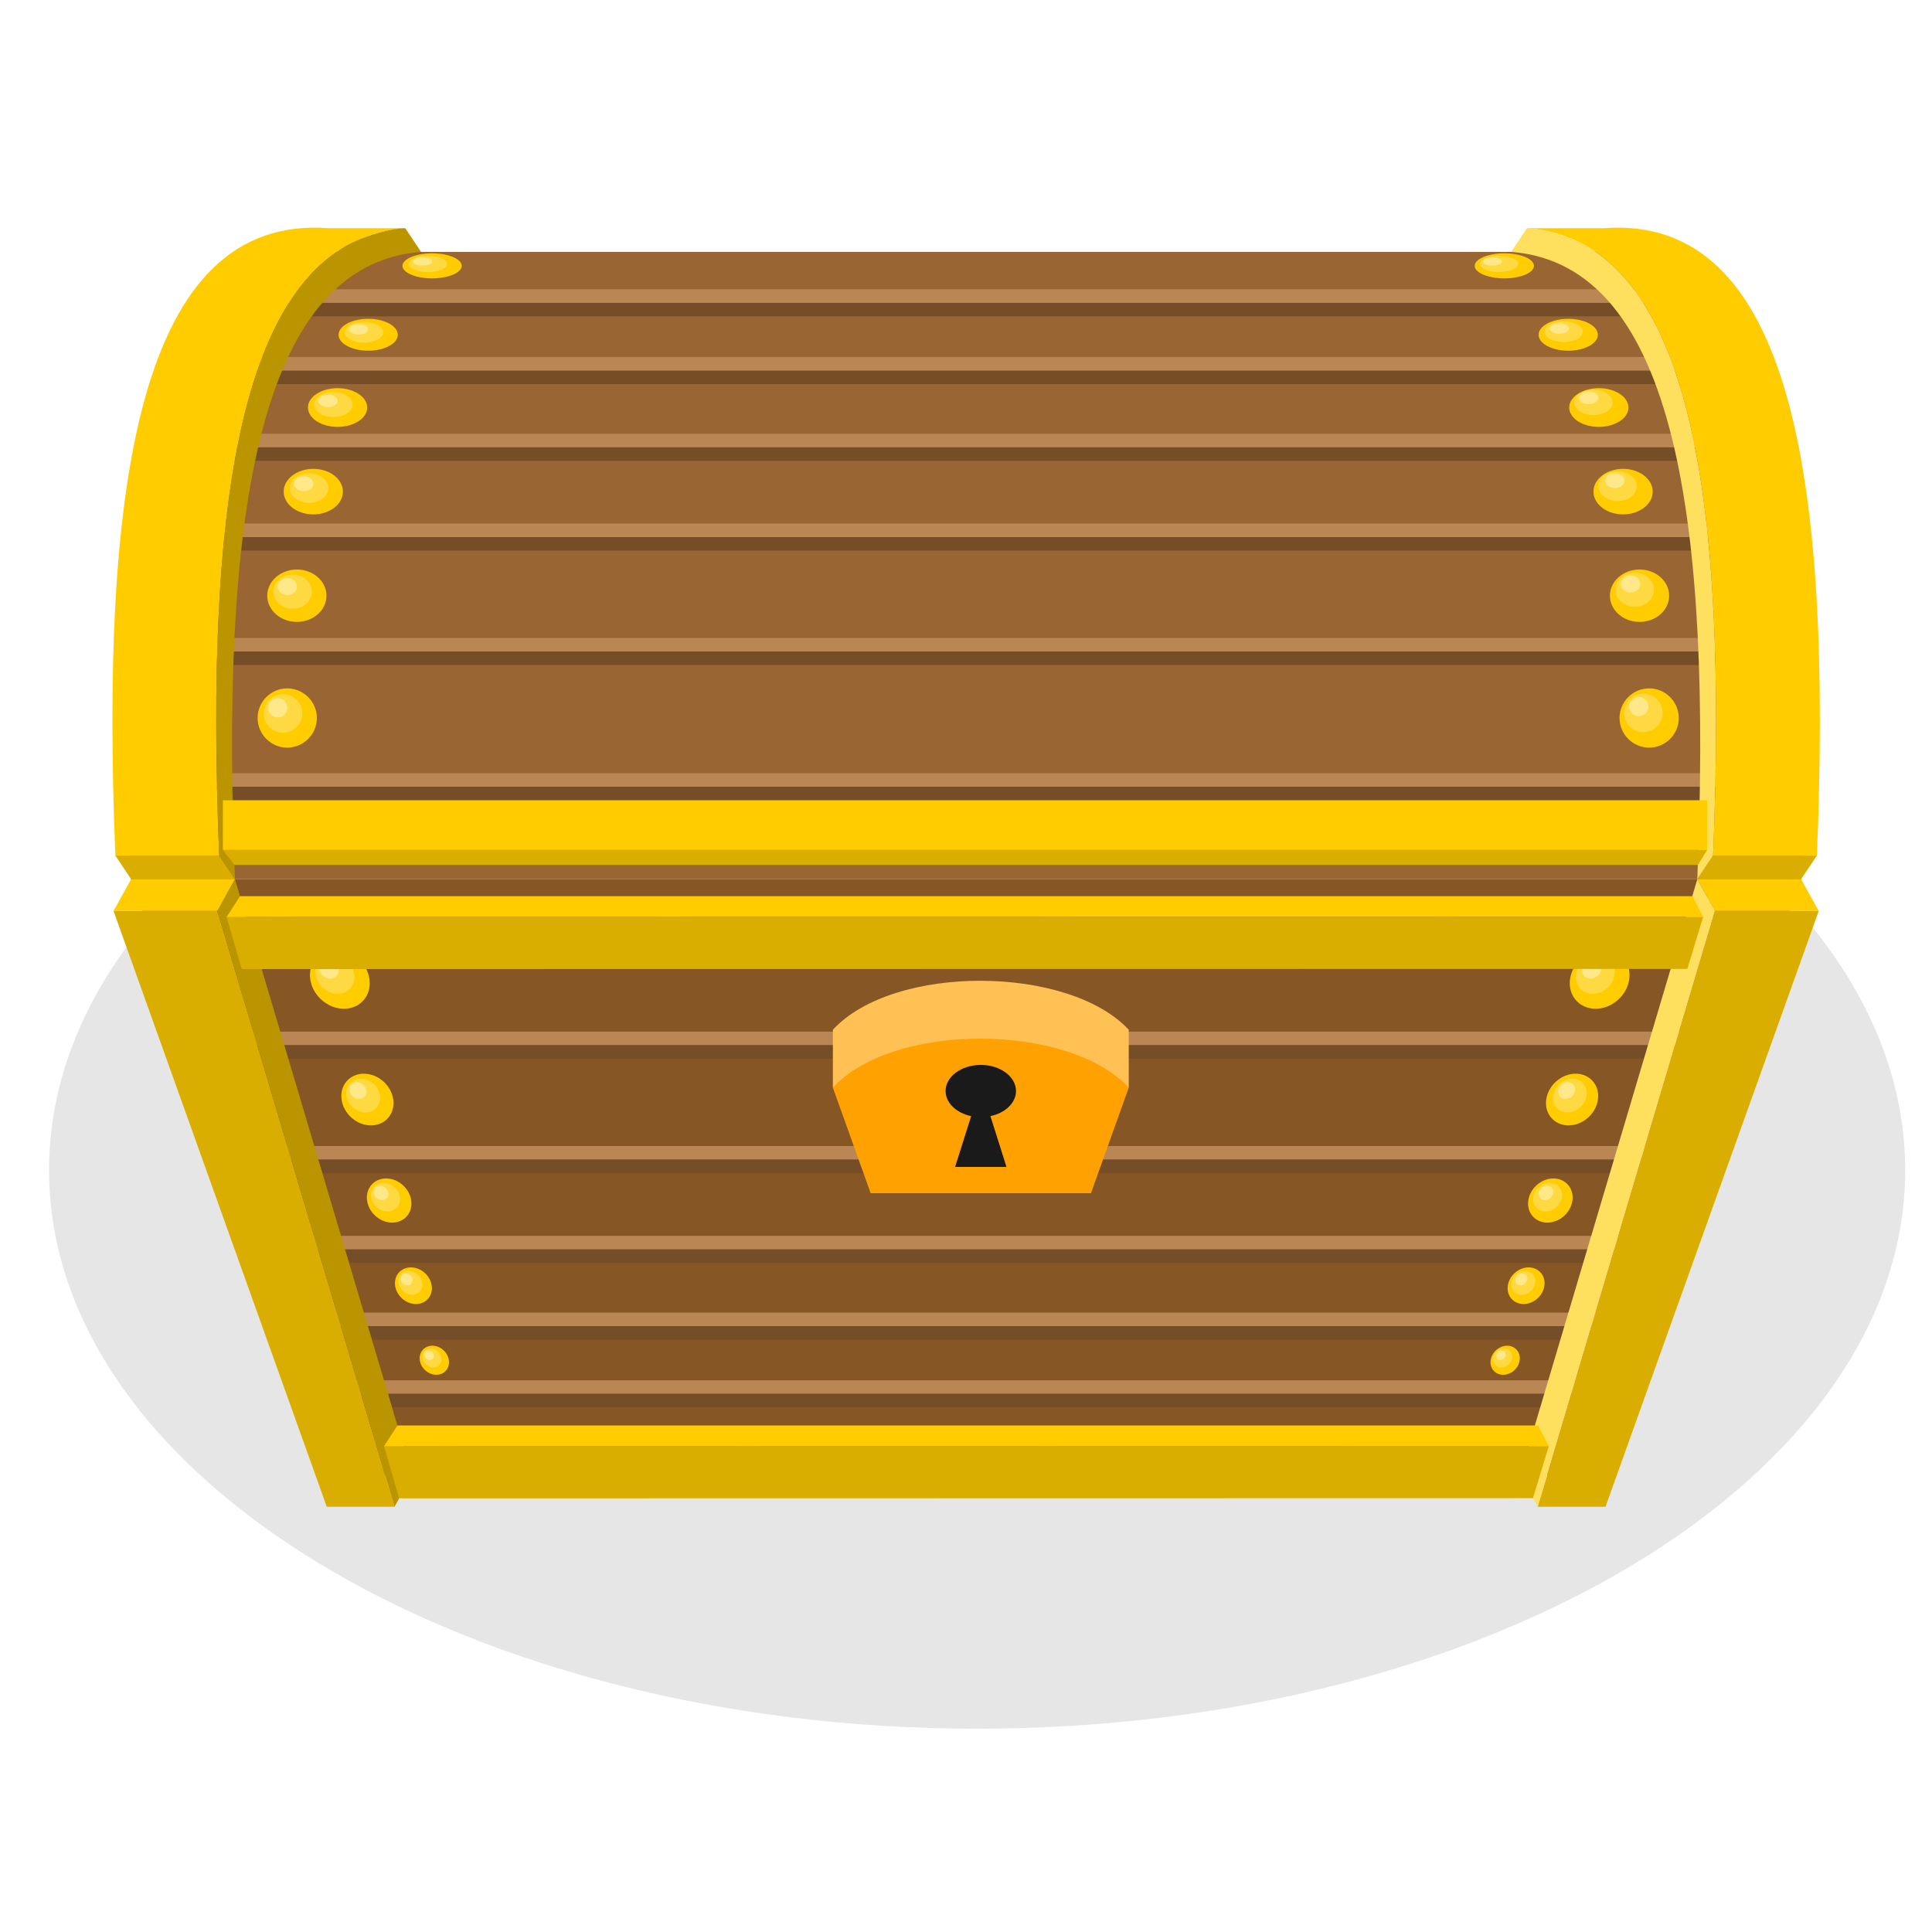 <?xml version="1.0" encoding="UTF-8"?>
<svg version="1.1" viewBox="0 0 800 800" xml:space="preserve" xmlns="http://www.w3.org/2000/svg"><defs><clipPath id="a"><path d="m0 600h600v-600h-600z"/></clipPath></defs><g transform="matrix(1.333 0 0 -1.333 0 800)"><g clip-path="url(#a)" fill-rule="evenodd"><path d="m303.53 63.151c158.78 0 288.29 77.941 288.29 173.5 0 95.562-129.51 173.5-288.29 173.5s-288.29-77.94-288.29-173.5c0-95.557 129.51-173.5 288.29-173.5" fill="#e6e6e6"/><path d="m40.742 327.03h518.75l-66.235-185.07h-386.28z" fill="#875625"/><path d="m44.157 317.49h511.92l1.506 4.205h-514.93z" fill="#ba8754"/><path d="m45.662 313.28h508.91l1.507 4.208h-511.92z" fill="#754d26"/><path d="m59.193 275.48h481.85l1.503 4.205h-484.86z" fill="#ba8754"/><path d="m60.698 271.27h478.84l1.507 4.208h-481.85z" fill="#754d26"/><path d="m71.914 239.94h456.4l1.507 4.206h-459.42z" fill="#ba8754"/><path d="m73.419 235.73h453.4l1.503 4.206h-456.4z" fill="#754d26"/><path d="m81.9 212.04h436.43l1.506 4.203h-439.44z" fill="#ba8754"/><path d="m83.405 207.83h433.42l1.507 4.208h-436.43z" fill="#754d26"/><path d="m90.431 188.2h419.37l1.507 4.205h-422.39z" fill="#ba8754"/><path d="m91.936 184h416.36l1.506 4.206h-419.37z" fill="#754d26"/><path d="m97.958 167.17h404.32l1.507 4.206h-407.33z" fill="#ba8754"/><path d="m99.462 162.97h401.31l1.503 4.205h-404.32z" fill="#754d26"/><path d="m40.742 327.03h518.75c4.673 115.31-7.308 199.28-66.235 194.88h-386.28c-58.926 4.4-70.909-79.566-66.237-194.88" fill="#963"/><path d="m39.934 355.76h520.37c-0.021-1.396-0.044-2.798-0.071-4.205h-520.23c-0.027 1.407-0.05 2.809-0.07 4.205" fill="#754d26"/><path d="m39.88 359.97h520.47c-0.014-1.396-0.032-2.798-0.052-4.206h-520.37c-0.021 1.408-0.039 2.81-0.054 4.206" fill="#ba8754"/><path d="m40.391 397.78h519.45c0.056-1.392 0.109-2.796 0.157-4.206h-519.77c0.049 1.41 0.101 2.814 0.158 4.206" fill="#754d26"/><path d="m40.582 401.98h519.07c0.068-1.392 0.131-2.794 0.189-4.206h-519.45c0.059 1.412 0.122 2.814 0.191 4.206" fill="#ba8754"/><path d="m43.157 433.32h513.92c0.169-1.39 0.33-2.792 0.484-4.207h-514.89c0.154 1.415 0.316 2.817 0.484 4.207" fill="#754d26"/><path d="m43.695 437.52h512.84c0.188-1.389 0.368-2.791 0.539-4.206h-513.92c0.172 1.415 0.352 2.817 0.538 4.206" fill="#ba8754"/><path d="m47.938 461.22h504.36c0.319-1.381 0.629-2.783 0.928-4.205h-506.22c0.299 1.422 0.609 2.824 0.929 4.205" fill="#754d26"/><path d="m48.961 465.42h502.31c0.352-1.379 0.692-2.784 1.023-4.207h-504.36c0.331 1.423 0.67 2.828 1.023 4.207" fill="#ba8754"/><path d="m55.393 485.05h489.45c0.57-1.368 1.119-2.773 1.655-4.207h-492.76c0.535 1.434 1.085 2.839 1.656 4.207" fill="#754d26"/><path d="m57.258 489.26h485.72c0.643-1.366 1.266-2.766 1.867-4.206h-489.45c0.601 1.44 1.224 2.84 1.865 4.206" fill="#ba8754"/><path d="m67.869 506.08h464.5c1.143-1.327 2.247-2.729 3.311-4.208h-471.12c1.063 1.479 2.168 2.881 3.312 4.208" fill="#754d26"/><path d="m71.93 510.29h456.37c1.405-1.305 2.76-2.701 4.062-4.205h-464.5c1.299 1.504 2.655 2.9 4.061 4.205" fill="#ba8754"/><path d="m35.835 334.39h32.246c-4.439 109.59 6.167 190.86 57.81 194.88h-23.818c-58.927 4.4-70.91-79.566-66.238-194.88" fill="#fc0"/><path d="m40.742 327.03-4.907 7.36h32.246l4.907-7.36z" fill="#d9ae00"/><path d="m72.988 327.03-4.907 7.36c-3.754 92.636 3.248 165.03 36.695 187.64 5.503 4.265 16.342 7.235 21.115 7.235l4.907-7.36c-51.644-4.023-62.25-85.291-57.81-194.88" fill="#ba9500"/><path d="m564.4 334.39h-32.246c4.441 109.59-6.168 190.86-57.81 194.88h23.819c58.926 4.4 70.909-79.566 66.237-194.88" fill="#fc0"/><path d="m559.49 327.03 4.908 7.36h-32.246l-4.908-7.36z" fill="#d9ae00"/><path d="m527.24 327.03 4.908 7.36c3.752 92.636-3.247 165.03-36.695 187.64-5.502 4.265-16.343 7.235-21.115 7.235l-4.906-7.36c51.642-4.023 62.249-85.291 57.808-194.88" fill="#ffdf5e"/><path d="m69.242 336.12h461.05v15.434h-461.05z" fill="#fc0"/><path d="m530.29 336.12-2.871-4.644h-454.59l-3.587 4.644z" fill="#d9ae00"/><path d="m89.226 367.91c5.068 0 9.201 4.133 9.201 9.2 0 5.069-4.133 9.202-9.201 9.202-5.067 0-9.201-4.133-9.201-9.202 0-5.067 4.134-9.2 9.201-9.2" fill="#fc0"/><path d="m87.911 372.54c3.297 0 5.988 2.689 5.988 5.986 0 3.299-2.691 5.989-5.988 5.989-3.298 0-5.987-2.69-5.987-5.989 0-3.297 2.689-5.986 5.987-5.986" fill="#ffd942"/><path d="m86.269 377.29c1.648 0 2.994 1.346 2.994 2.994s-1.346 2.994-2.994 2.994c-1.649 0-2.995-1.346-2.995-2.994s1.346-2.994 2.995-2.994" fill="#ffe88a"/><path d="m92.217 423.24c5.081 0 9.201-3.645 9.201-8.139 0-4.495-4.12-8.138-9.201-8.138s-9.201 3.643-9.201 8.138c0 4.494 4.12 8.139 9.201 8.139" fill="#fc0"/><path d="m90.903 421.66c3.306 0 5.988-2.372 5.988-5.297 0-2.924-2.682-5.296-5.988-5.296-3.307 0-5.986 2.372-5.986 5.296 0 2.925 2.679 5.297 5.986 5.297" fill="#ffd942"/><path d="m89.26 420.56c1.654 0 2.995-1.185 2.995-2.647 0-1.463-1.341-2.648-2.995-2.648-1.653 0-2.993 1.185-2.993 2.648 0 1.462 1.34 2.647 2.993 2.647" fill="#ffe88a"/><path d="m97.322 454.51c5.081 0 9.199-3.169 9.199-7.076 0-3.908-4.118-7.076-9.199-7.076-5.082 0-9.201 3.168-9.201 7.076 0 3.907 4.119 7.076 9.201 7.076" fill="#fc0"/><path d="m96.008 453.13c3.306 0 5.986-2.062 5.986-4.603 0-2.544-2.68-4.606-5.986-4.606-3.307 0-5.988 2.062-5.988 4.606 0 2.541 2.681 4.603 5.988 4.603" fill="#ffd942"/><path d="m94.364 452.18c1.654 0 2.994-1.03 2.994-2.301 0-1.272-1.34-2.303-2.994-2.303-1.653 0-2.992 1.031-2.992 2.303 0 1.271 1.339 2.301 2.992 2.301" fill="#ffe88a"/><path d="m104.86 479.57c5.081 0 9.201-2.691 9.201-6.012s-4.12-6.014-9.201-6.014-9.199 2.693-9.199 6.014 4.118 6.012 9.199 6.012" fill="#fc0"/><path d="m103.55 478.4c3.308 0 5.988-1.751 5.988-3.912 0-2.162-2.68-3.914-5.988-3.914-3.307 0-5.986 1.752-5.986 3.914 0 2.161 2.679 3.912 5.986 3.912" fill="#ffd942"/><path d="m101.9 477.59c1.653 0 2.994-0.876 2.994-1.956 0-1.082-1.341-1.958-2.994-1.958-1.654 0-2.994 0.876-2.994 1.958 0 1.08 1.34 1.956 2.994 1.956" fill="#ffe88a"/><path d="m114.37 501.11c5.082 0 9.2-2.216 9.2-4.951 0-2.734-4.118-4.95-9.2-4.95-5.08 0-9.2 2.216-9.2 4.95 0 2.735 4.12 4.951 9.2 4.951" fill="#fc0"/><path d="m113.06 500.15c3.306 0 5.987-1.443 5.987-3.221 0-1.779-2.681-3.222-5.987-3.222s-5.988 1.443-5.988 3.222c0 1.778 2.682 3.221 5.988 3.221" fill="#ffd942"/><path d="m111.41 499.48c1.653 0 2.994-0.722 2.994-1.611 0-0.89-1.341-1.611-2.994-1.611s-2.994 0.721-2.994 1.611c0 0.889 1.341 1.611 2.994 1.611" fill="#ffe88a"/><path d="m134.22 513.68c5.068 0 9.201 1.746 9.201 3.888 0 2.14-4.133 3.887-9.201 3.887s-9.201-1.747-9.201-3.887c0-2.142 4.133-3.888 9.201-3.888" fill="#fc0"/><path d="m132.9 515.64c3.297 0 5.986 1.137 5.986 2.53 0 1.394-2.689 2.532-5.986 2.532-3.299 0-5.988-1.138-5.988-2.532 0-1.393 2.689-2.53 5.988-2.53" fill="#ffd942"/><path d="m131.26 517.65c1.649 0 2.992 0.569 2.992 1.265s-1.343 1.265-2.992 1.265-2.994-0.569-2.994-1.265 1.345-1.265 2.994-1.265" fill="#ffe88a"/><path d="m512.29 367.91c5.067 0 9.2 4.133 9.2 9.2 0 5.069-4.133 9.202-9.2 9.202-5.068 0-9.201-4.133-9.201-9.202 0-5.067 4.133-9.2 9.201-9.2" fill="#fc0"/><path d="m510.48 372.71c3.299 0 5.989 2.69 5.989 5.987 0 3.299-2.69 5.99-5.989 5.99-3.297 0-5.985-2.691-5.985-5.99 0-3.297 2.688-5.987 5.985-5.987" fill="#ffd942"/><path d="m509.06 377.67c1.65 0 2.995 1.343 2.995 2.992s-1.345 2.993-2.995 2.993c-1.648 0-2.994-1.344-2.994-2.993s1.346-2.992 2.994-2.992" fill="#ffe88a"/><path d="m509.3 423.24c-5.082 0-9.201-3.645-9.201-8.139 0-4.495 4.119-8.138 9.201-8.138s9.2 3.643 9.2 8.138c0 4.494-4.118 8.139-9.2 8.139" fill="#fc0"/><path d="m507.82 422.26c-3.305 0-5.988-2.371-5.988-5.295 0-2.925 2.683-5.297 5.988-5.297 3.307 0 5.989 2.372 5.989 5.297 0 2.924-2.682 5.295-5.989 5.295" fill="#ffd942"/><path d="m506.51 421.38c-1.654 0-2.994-1.186-2.994-2.649 0-1.462 1.34-2.648 2.994-2.648 1.652 0 2.991 1.186 2.991 2.648 0 1.463-1.339 2.649-2.991 2.649" fill="#ffe88a"/><path d="m504.19 454.51c-5.079 0-9.2-3.169-9.2-7.076 0-3.908 4.121-7.076 9.2-7.076 5.083 0 9.203 3.168 9.203 7.076 0 3.907-4.12 7.076-9.203 7.076" fill="#fc0"/><path d="m502.5 453.73c-3.306 0-5.986-2.061-5.986-4.604 0-2.544 2.68-4.605 5.986-4.605 3.307 0 5.988 2.061 5.988 4.605 0 2.543-2.681 4.604-5.988 4.604" fill="#ffd942"/><path d="m501.62 453.14c-1.654 0-2.993-1.032-2.993-2.303 0-1.27 1.339-2.302 2.993-2.302 1.653 0 2.995 1.032 2.995 2.302 0 1.271-1.342 2.303-2.995 2.303" fill="#ffe88a"/><path d="m496.65 479.57c-5.079 0-9.198-2.691-9.198-6.012s4.119-6.014 9.198-6.014c5.083 0 9.202 2.693 9.202 6.014s-4.119 6.012-9.202 6.012" fill="#fc0"/><path d="m494.98 479.06c-3.305 0-5.985-1.752-5.985-3.913s2.68-3.913 5.985-3.913c3.307 0 5.989 1.752 5.989 3.913s-2.682 3.913-5.989 3.913" fill="#ffd942"/><path d="m493.53 478.52c-1.652 0-2.994-0.876-2.994-1.957s1.342-1.957 2.994-1.957c1.653 0 2.994 0.876 2.994 1.957s-1.341 1.957-2.994 1.957" fill="#ffe88a"/><path d="m487.15 501.11c-5.08 0-9.202-2.216-9.202-4.951 0-2.734 4.122-4.95 9.202-4.95 5.083 0 9.201 2.216 9.201 4.95 0 2.735-4.118 4.951-9.201 4.951" fill="#fc0"/><path d="m485.72 500.32c-3.306 0-5.988-1.443-5.988-3.222s2.682-3.221 5.988-3.221 5.988 1.442 5.988 3.221-2.682 3.222-5.988 3.222" fill="#ffd942"/><path d="m484.41 499.7c-1.653 0-2.995-0.723-2.995-1.611 0-0.89 1.342-1.611 2.995-1.611 1.652 0 2.993 0.721 2.993 1.611 0 0.888-1.341 1.611-2.993 1.611" fill="#ffe88a"/><path d="m467.3 513.68c5.068 0 9.201 1.746 9.201 3.888 0 2.14-4.133 3.887-9.201 3.887s-9.2-1.747-9.2-3.887c0-2.142 4.132-3.888 9.2-3.888" fill="#fc0"/><path d="m465.66 515.64c3.297 0 5.987 1.137 5.987 2.53 0 1.394-2.69 2.532-5.987 2.532s-5.987-1.138-5.987-2.532c0-1.393 2.69-2.53 5.987-2.53" fill="#ffd942"/><path d="m463.6 517.65c1.647 0 2.994 0.569 2.994 1.265s-1.347 1.265-2.994 1.265c-1.65 0-2.995-0.569-2.995-1.265s1.345-1.265 2.995-1.265" fill="#ffe88a"/><path d="m35.266 317.17h32.246l55.049-185.07h-21.058z" fill="#d9ae00"/><path d="m35.266 317.17 5.476 9.859h32.246l-5.476-9.859z" fill="#fc0"/><path d="m122.56 132.1 5.476 9.858-55.049 185.07-5.476-9.859z" fill="#ba9500"/><path d="m564.97 317.17h-32.247l-55.046-185.07h21.054z" fill="#d9ae00"/><path d="m564.97 317.17-5.478 9.859h-32.246l5.477-9.859z" fill="#fc0"/><path d="m477.68 132.1-5.478 9.858 55.047 185.07 5.477-9.859z" fill="#ffdf5e"/><path d="m124 134.7 352.19 0.063 4.925 16.19-361.83-0.062z" fill="#d9ae00"/><path d="m104.3 305.19c5.081 0 9.768-4.121 10.467-9.2 0.699-5.081-2.854-9.2-7.935-9.2-5.082 0-9.767 4.119-10.466 9.2-0.7 5.079 2.854 9.2 7.934 9.2" fill="#fc0"/><path d="m103.24 303.4c3.306 0 6.355-2.681 6.81-5.987 0.455-3.308-1.858-5.986-5.164-5.986s-6.356 2.678-6.811 5.986c-0.454 3.306 1.858 5.987 5.165 5.987" fill="#ffd942"/><path d="m101.76 302.16c1.653 0 3.177-1.34 3.404-2.994 0.228-1.652-0.928-2.992-2.582-2.992-1.653 0-3.176 1.34-3.404 2.992-0.227 1.654 0.929 2.994 2.582 2.994" fill="#ffe88a"/><path d="m498.18 305.19c-5.082 0-9.768-4.121-10.467-9.2-0.7-5.081 2.853-9.2 7.935-9.2 5.08 0 9.767 4.119 10.465 9.2 0.7 5.079-2.852 9.2-7.933 9.2" fill="#fc0"/><path d="m496.38 303.4c-3.308 0-6.357-2.681-6.81-5.987-0.457-3.308 1.855-5.986 5.16-5.986 3.308 0 6.359 2.678 6.813 5.986 0.457 3.306-1.857 5.987-5.163 5.987" fill="#ffd942"/><path d="m494.86 302.16c-1.651 0-3.177-1.34-3.403-2.994-0.228-1.652 0.929-2.992 2.58-2.992 1.654 0 3.179 1.34 3.406 2.992 0.228 1.654-0.927 2.994-2.583 2.994" fill="#ffe88a"/><path d="m489.45 266.62c-4.434 0-8.524-3.594-9.133-8.03-0.611-4.432 2.491-8.028 6.923-8.028 4.435 0 8.524 3.596 9.135 8.028 0.61 4.436-2.492 8.03-6.925 8.03" fill="#fc0"/><path d="m488.36 265.06c-2.885 0-5.546-2.339-5.944-5.227-0.396-2.886 1.62-5.224 4.505-5.224 2.886 0 5.547 2.338 5.944 5.224 0.397 2.888-1.62 5.227-4.505 5.227" fill="#ffd942"/><path d="m487.02 263.98c-1.441 0-2.775-1.168-2.973-2.611-0.198-1.445 0.812-2.616 2.255-2.616 1.442 0 2.773 1.171 2.971 2.616 0.199 1.443-0.811 2.611-2.253 2.611" fill="#ffe88a"/><path d="m482.54 234.08c-3.785 0-7.279-3.072-7.802-6.859-0.52-3.788 2.129-6.86 5.914-6.86 3.79 0 7.284 3.072 7.803 6.86 0.524 3.787-2.127 6.859-5.915 6.859" fill="#fc0"/><path d="m481.36 232.75c-2.465 0-4.736-1.996-5.078-4.461-0.339-2.464 1.386-4.46 3.851-4.46 2.464 0 4.737 1.996 5.077 4.46 0.338 2.465-1.386 4.461-3.85 4.461" fill="#ffd942"/><path d="m480.56 231.82c-1.234 0-2.369-1-2.539-2.231-0.171-1.232 0.691-2.232 1.924-2.232s2.37 1 2.537 2.232c0.171 1.231-0.691 2.231-1.922 2.231" fill="#ffe88a"/><path d="m474.84 206.45c-3.14 0-6.035-2.547-6.471-5.687-0.43-3.14 1.765-5.687 4.904-5.687 3.144 0 6.04 2.547 6.47 5.687 0.432 3.14-1.762 5.687-4.903 5.687" fill="#fc0"/><path d="m473.69 205.34c-2.043 0-3.927-1.657-4.209-3.699-0.282-2.044 1.147-3.702 3.191-3.702 2.045 0 3.93 1.658 4.21 3.702 0.281 2.042-1.148 3.699-3.192 3.699" fill="#ffd942"/><path d="m472.85 204.58c-1.024 0-1.966-0.829-2.107-1.851-0.14-1.023 0.574-1.851 1.597-1.851 1.02 0 1.963 0.828 2.103 1.851 0.141 1.022-0.574 1.851-1.593 1.851" fill="#ffe88a"/><path d="m468.18 182.12c-2.493 0-4.794-2.019-5.136-4.515-0.343-2.492 1.401-4.514 3.895-4.514 2.495 0 4.792 2.022 5.136 4.514 0.343 2.496-1.4 4.515-3.895 4.515" fill="#fc0"/><path d="m467.17 181.24c-1.623 0-3.119-1.313-3.344-2.939-0.222-1.62 0.913-2.936 2.536-2.936s3.12 1.316 3.343 2.936c0.224 1.626-0.913 2.939-2.535 2.939" fill="#ffd942"/><path d="m466.48 180.63c-0.812 0-1.56-0.657-1.671-1.471-0.114-0.812 0.456-1.47 1.268-1.47 0.81 0 1.558 0.658 1.671 1.47 0.111 0.814-0.457 1.471-1.268 1.471" fill="#ffe88a"/><path d="m119.29 150.89 4.167 6.462h354.32l3.338-6.4z" fill="#fc0"/><path d="m75.098 299.11 449.05 0.061 4.924 16.191-458.69-0.061z" fill="#d9ae00"/><path d="m70.388 315.3 4.168 6.461h451.18l3.335-6.4z" fill="#fc0"/><path d="m113.03 266.62c4.434 0 8.524-3.594 9.133-8.03 0.611-4.432-2.489-8.028-6.924-8.028-4.434 0-8.524 3.596-9.133 8.028-0.611 4.436 2.489 8.03 6.924 8.03" fill="#fc0"/><path d="m112.1 265.06c2.885 0 5.546-2.339 5.943-5.227 0.397-2.886-1.62-5.224-4.505-5.224-2.886 0-5.548 2.338-5.944 5.224-0.398 2.888 1.62 5.227 4.506 5.227" fill="#ffd942"/><path d="m110.82 263.98c1.443 0 2.773-1.168 2.973-2.611 0.198-1.445-0.811-2.616-2.254-2.616-1.442 0-2.772 1.171-2.972 2.616-0.198 1.443 0.811 2.611 2.253 2.611" fill="#ffe88a"/><path d="m119.94 234.08c3.788 0 7.281-3.072 7.802-6.859 0.521-3.788-2.126-6.86-5.914-6.86s-7.282 3.072-7.802 6.86c-0.521 3.787 2.127 6.859 5.914 6.859" fill="#fc0"/><path d="m119.15 232.75c2.464 0 4.737-1.996 5.076-4.461 0.34-2.464-1.384-4.46-3.849-4.46-2.464 0-4.738 1.996-5.077 4.46-0.339 2.465 1.385 4.461 3.85 4.461" fill="#ffd942"/><path d="m118.05 231.82c1.233 0 2.369-1 2.538-2.231 0.171-1.232-0.692-2.232-1.924-2.232-1.233 0-2.369 1-2.539 2.232-0.169 1.231 0.693 2.231 1.925 2.231" fill="#ffe88a"/><path d="m127.64 206.45c3.139 0 6.036-2.547 6.468-5.687 0.431-3.14-1.763-5.687-4.904-5.687s-6.038 2.547-6.469 5.687c-0.432 3.14 1.763 5.687 4.905 5.687" fill="#fc0"/><path d="m126.98 205.34c2.044 0 3.929-1.657 4.209-3.699 0.282-2.044-1.147-3.702-3.191-3.702-2.043 0-3.928 1.658-4.21 3.702-0.281 2.042 1.149 3.699 3.192 3.699" fill="#ffd942"/><path d="m126.07 204.58c1.022 0 1.965-0.829 2.106-1.851 0.141-1.023-0.575-1.851-1.597-1.851s-1.963 0.828-2.105 1.851c-0.14 1.022 0.575 1.851 1.596 1.851" fill="#ffe88a"/><path d="m134.3 182.12c2.493 0 4.793-2.019 5.137-4.515 0.342-2.492-1.401-4.514-3.895-4.514s-4.794 2.022-5.136 4.514c-0.344 2.496 1.4 4.515 3.894 4.515" fill="#fc0"/><path d="m133.78 181.24c1.623 0 3.119-1.313 3.344-2.939 0.222-1.62-0.913-2.936-2.535-2.936-1.623 0-3.12 1.316-3.343 2.936-0.223 1.626 0.912 2.939 2.534 2.939" fill="#ffd942"/><path d="m133.06 180.63c0.812 0 1.56-0.66 1.671-1.471 0.112-0.812-0.456-1.47-1.267-1.47-0.812 0-1.559 0.658-1.672 1.47-0.111 0.811 0.457 1.471 1.268 1.471" fill="#ffe88a"/><path d="m258.72 280.27c18.927 20.485 73.19 20.091 91.913 0v-17.976h-91.913z" fill="#ffc054"/><path d="m258.72 262.29c18.927 20.485 73.19 20.091 91.913 0l-11.738-32.788h-68.439z" fill="#ffa100"/><path d="m304.67 269.35c6.038 0 10.935-3.629 10.935-8.109 0-3.708-3.36-6.837-7.946-7.8l0.999-3.16 3.989-12.614h-15.955l3.989 12.614 1 3.16c-4.584 0.963-7.943 4.092-7.943 7.8 0 4.48 4.895 8.109 10.932 8.109" fill="#1a1a1a"/></g></g></svg>
